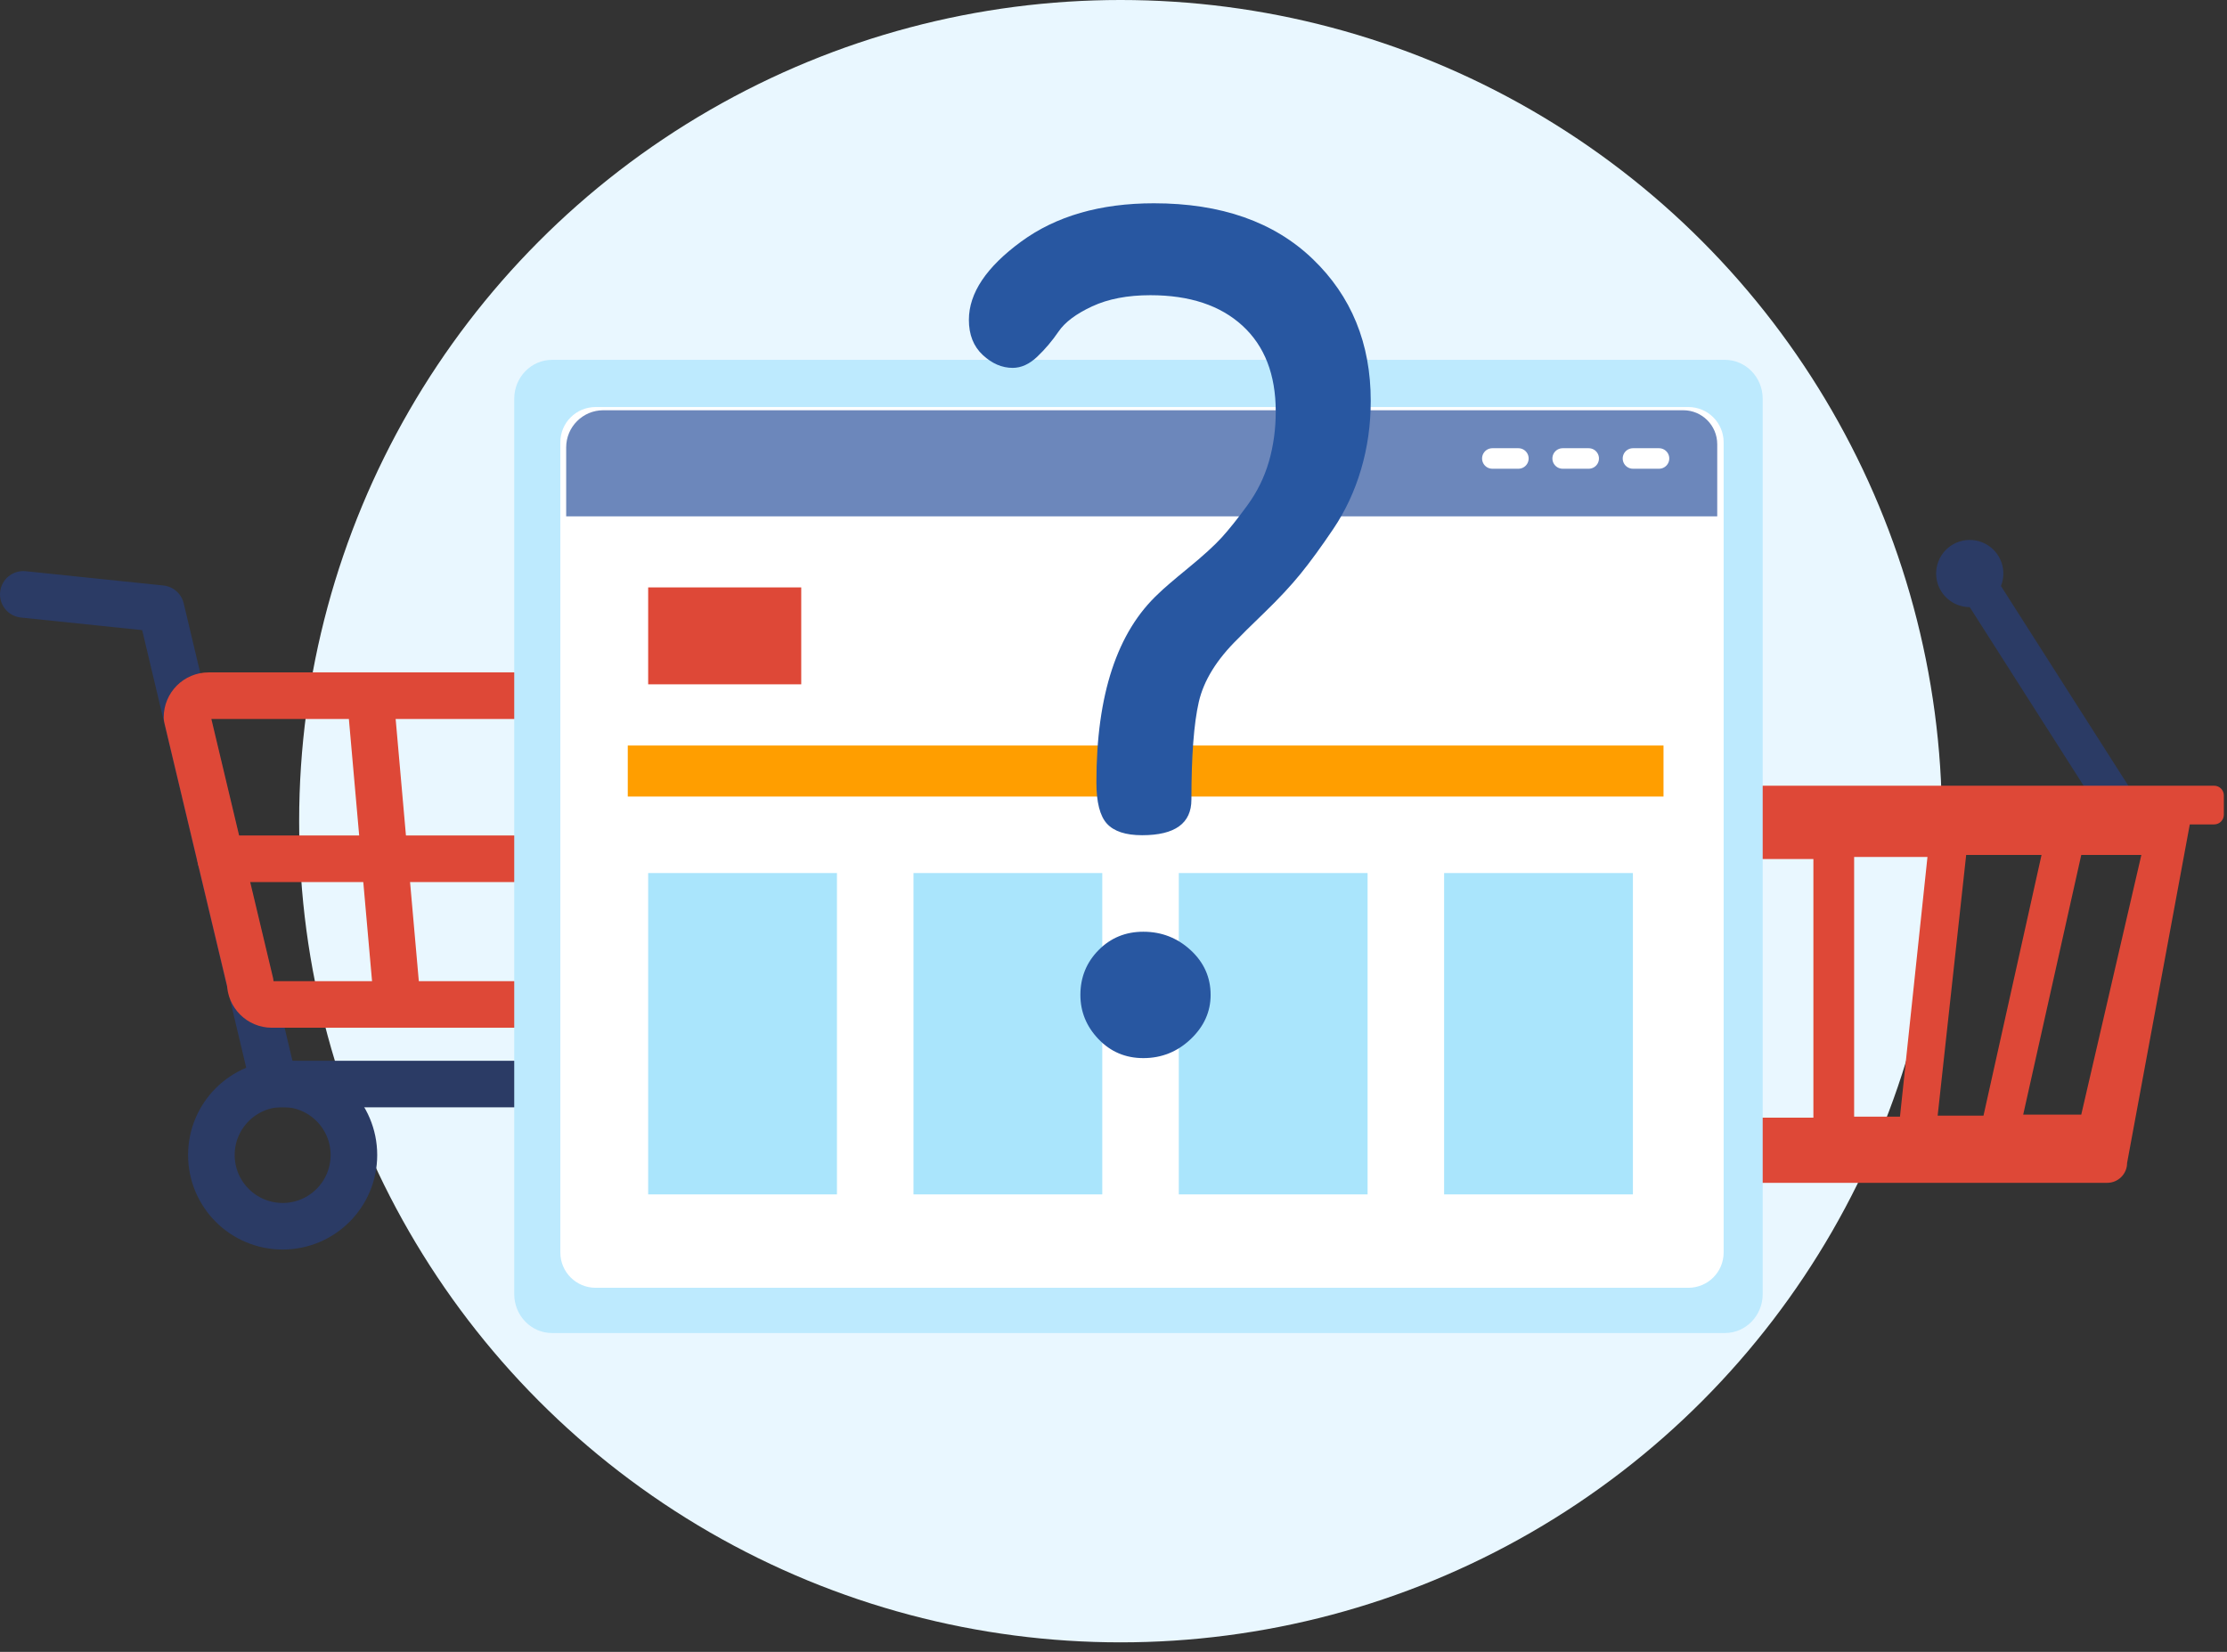<?xml version="1.0" encoding="UTF-8" standalone="no"?><!DOCTYPE svg PUBLIC "-//W3C//DTD SVG 1.1//EN" "http://www.w3.org/Graphics/SVG/1.1/DTD/svg11.dtd"><svg width="100%" height="100%" viewBox="0 0 217 161" version="1.1" xmlns="http://www.w3.org/2000/svg" xmlns:xlink="http://www.w3.org/1999/xlink" xml:space="preserve" xmlns:serif="http://www.serif.com/" style="fill-rule:evenodd;clip-rule:evenodd;stroke-linecap:round;stroke-linejoin:round;stroke-miterlimit:1.5;"><rect x="0" y="0" width="217" height="161" fill="#333333" stroke="none"/><g><circle cx="109.187" cy="80.037" r="80.037" style="fill:#e9f7ff;"/><g><path d="M165.852,59.175c1.372,-0 2.652,-0.871 3.107,-2.244c0.569,-1.716 -0.362,-3.571 -2.078,-4.14c-1.715,-0.569 -3.57,0.362 -4.139,2.078c-0.253,0.763 -0.209,1.554 0.068,2.247l-12.402,19.451c-0.273,0.427 -0.147,0.995 0.28,1.268l1.548,0.987c0.427,0.272 0.995,0.147 1.268,-0.281l12.348,-19.366Z" style="fill:#2b3b65;"/><path d="M191.932,59.175c-1.373,-0 -2.652,-0.871 -3.108,-2.244c-0.568,-1.716 0.362,-3.571 2.078,-4.14c1.716,-0.569 3.571,0.362 4.139,2.078c0.254,0.763 0.21,1.554 -0.068,2.247l12.403,19.451c0.272,0.427 0.147,0.995 -0.28,1.268l-1.549,0.987c-0.427,0.272 -0.995,0.147 -1.267,-0.281l-12.348,-19.366Z" style="fill:#2b3b65;"/><path d="M205.33,115.285l-51.904,0c-1.068,0 -1.935,-0.867 -1.935,-1.935l-5.641,-32.998l-3.043,0c-0.52,0 -0.942,-0.422 -0.942,-0.943l-0,-1.885c-0,-0.521 0.422,-0.943 0.942,-0.943l72.943,-0c0.52,-0 0.943,0.422 0.943,0.943l-0,1.885c-0,0.52 -0.422,0.943 -0.943,0.943l-2.375,0l-6.11,32.998c-0,1.068 -0.867,1.935 -1.935,1.935Zm-45.701,-6.152l-5.855,-25.705l-4.863,-0l5.359,25.705l5.359,-0Zm5.557,-25.705l-7.343,-0l5.656,25.507l4.268,-0l-2.581,-25.507Zm11.512,0.297l-7.542,0l2.382,25.21l5.16,-0l0,-25.21Zm11.115,-0.198l-7.145,-0l0,25.308l4.466,0l2.679,-25.308Zm11.115,-0.199l-7.343,0l-2.779,25.408l4.466,0l5.656,-25.408Zm9.726,0l-5.855,0l-5.657,25.309l5.657,-0l5.855,-25.309Z" style="fill:#de4837;"/></g><g><path d="M2.27,57.931l13.42,1.393l11.014,46.336l36.715,0" style="fill:none;stroke:#2b3b65;stroke-width:4.54px;"/><circle cx="27.541" cy="112.574" r="6.944" style="fill:none;stroke:#2b3b65;stroke-width:4.54px;"/><circle cx="63.116" cy="112.574" r="6.944" style="fill:none;stroke:#2b3b65;stroke-width:4.54px;"/><path d="M73.576,69.913c0,-1.163 -0.944,-2.107 -2.106,-2.107l-51.141,0c-1.163,0 -2.107,0.944 -2.107,2.107l6.164,25.881c-0,1.162 0.944,2.106 2.106,2.106l37.726,0c1.163,0 2.107,-0.944 2.107,-2.106l7.251,-25.881Z" style="fill:none;stroke:#de4837;stroke-width:4.54px;"/><path d="M21.506,83.7l48.207,-0" style="fill:none;stroke:#de4837;stroke-width:4.54px;"/><path d="M55.19,67.806l-2.785,30.094" style="fill:none;stroke:#de4837;stroke-width:4.54px;"/><path d="M36.073,67.806l2.659,30.094" style="fill:none;stroke:#de4837;stroke-width:4.54px;"/></g><path d="M171.758,38.866c-0,-2.094 -1.652,-3.794 -3.685,-3.794l-114.281,-0c-2.034,-0 -3.685,1.7 -3.685,3.794l-0,87.266c-0,2.094 1.651,3.794 3.685,3.794l114.281,0c2.033,0 3.685,-1.7 3.685,-3.794l-0,-87.266Z" style="fill:#bdeafe;"/><g><path d="M167.952,43.105c0,-1.895 -1.538,-3.433 -3.433,-3.433l-106.485,-0c-1.896,-0 -3.434,1.538 -3.434,3.433l-0,78.976c-0,1.895 1.538,3.434 3.434,3.434l106.485,-0c1.895,-0 3.433,-1.539 3.433,-3.434l0,-78.976Z" style="fill:#fff;"/><path d="M167.328,43.294c0,-1.826 -1.482,-3.309 -3.309,-3.309l-105.231,0c-1.997,0 -3.619,1.622 -3.619,3.62l0,6.721l112.159,0l0,-7.032Z" style="fill:#6c87bb;"/><path d="M152.266,44.686l2.538,0" style="fill:none;stroke:#fff;stroke-width:2px;"/><path d="M159.117,44.686l2.538,0" style="fill:none;stroke:#fff;stroke-width:2px;"/><path d="M145.414,44.686l2.538,0" style="fill:none;stroke:#fff;stroke-width:2px;"/></g><rect x="63.158" y="57.252" width="14.915" height="9.446" style="fill:#de4837;"/><rect x="61.17" y="72.663" width="100.923" height="4.972" style="fill:#ff9e00;"/><rect x="63.158" y="85.092" width="18.395" height="31.321" style="fill:#aae5fc;"/><rect x="89.011" y="85.092" width="18.395" height="31.321" style="fill:#aae5fc;"/><rect x="114.863" y="85.092" width="18.395" height="31.321" style="fill:#aae5fc;"/><rect x="140.715" y="85.092" width="18.395" height="31.321" style="fill:#aae5fc;"/><path d="M94.409,31.171c0,-2.598 1.699,-5.14 5.097,-7.627c3.398,-2.487 7.708,-3.731 12.929,-3.731c6.551,0 11.71,1.811 15.478,5.431c3.769,3.621 5.653,8.231 5.653,13.831c-0,2.314 -0.313,4.535 -0.94,6.663c-0.627,2.128 -1.532,4.069 -2.715,5.823c-1.183,1.754 -2.245,3.21 -3.185,4.367c-0.94,1.158 -2.123,2.427 -3.551,3.808c-1.427,1.381 -2.278,2.221 -2.552,2.52c-2.06,2.015 -3.33,4.068 -3.811,6.159c-0.48,2.09 -0.72,5.263 -0.72,9.519c-0,2.314 -1.6,3.471 -4.8,3.471c-1.6,0 -2.743,-0.374 -3.429,-1.122c-0.686,-0.749 -1.029,-2.095 -1.029,-4.04c0,-8.529 2.024,-14.665 6.07,-18.406c0.45,-0.448 1.406,-1.27 2.867,-2.468c1.462,-1.197 2.551,-2.189 3.267,-2.974c0.716,-0.786 1.552,-1.833 2.507,-3.142c0.955,-1.309 1.654,-2.73 2.098,-4.264c0.444,-1.534 0.666,-3.161 0.666,-4.882c-0,-3.592 -1.08,-6.379 -3.24,-8.361c-2.16,-1.983 -5.152,-2.974 -8.977,-2.974c-2.219,0 -4.109,0.362 -5.669,1.086c-1.56,0.724 -2.652,1.542 -3.276,2.456c-0.624,0.913 -1.318,1.732 -2.081,2.455c-0.762,0.724 -1.56,1.086 -2.392,1.086c-1.04,0 -2.011,-0.419 -2.912,-1.256c-0.902,-0.838 -1.353,-1.98 -1.353,-3.428Zm10.865,65.8c0,-1.711 0.589,-3.166 1.767,-4.363c1.177,-1.197 2.633,-1.796 4.365,-1.796c1.778,-0 3.315,0.599 4.612,1.796c1.297,1.197 1.946,2.652 1.946,4.363c-0,1.642 -0.649,3.08 -1.946,4.311c-1.297,1.232 -2.834,1.848 -4.612,1.848c-1.732,0 -3.188,-0.616 -4.365,-1.848c-1.178,-1.231 -1.767,-2.669 -1.767,-4.311Z" style="fill:#2857a1;fill-rule:nonzero;"/></g></svg>